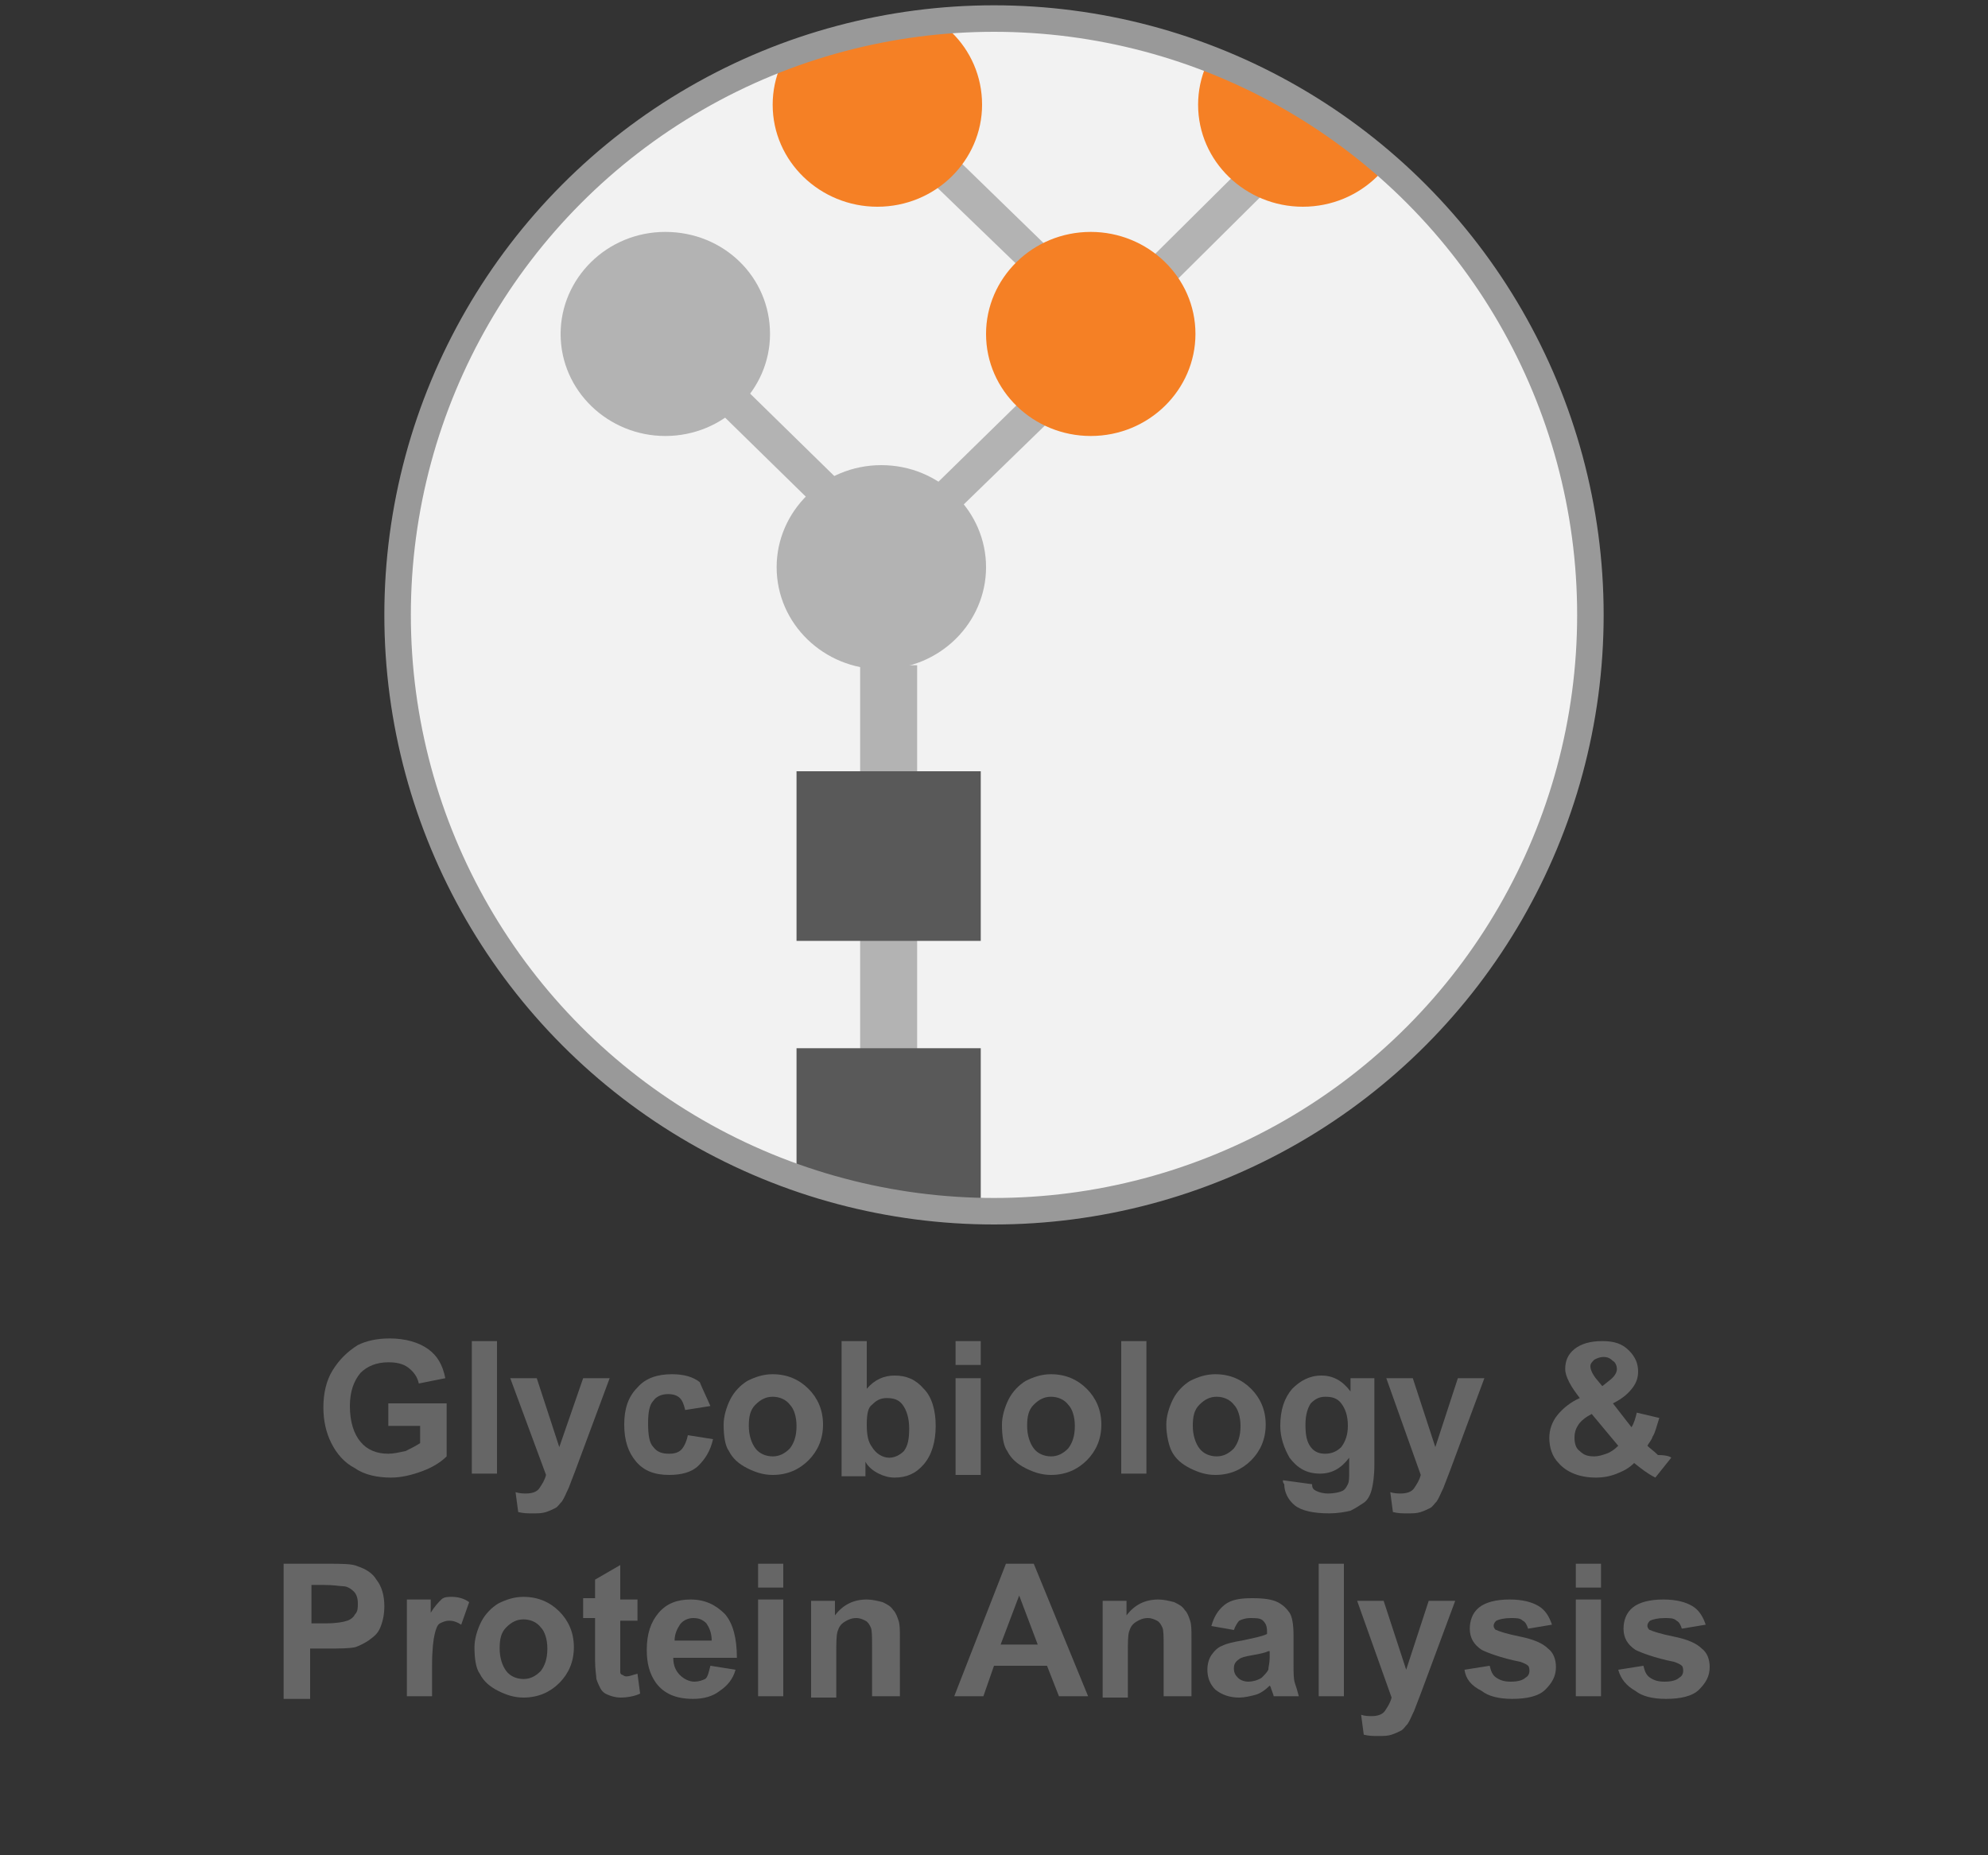 <?xml version="1.0" encoding="utf-8"?>
<!-- Generator: Adobe Illustrator 25.0.0, SVG Export Plug-In . SVG Version: 6.00 Build 0)  -->
<svg version="1.1" id="Layer_1" xmlns="http://www.w3.org/2000/svg" xmlns:xlink="http://www.w3.org/1999/xlink" x="0px" y="0px"
	 viewBox="0 0 150 140" style="enable-background:new 0 0 150 140;" xml:space="preserve">
<rect x="0" y="0" width="150" height="140" fill="#333333" stroke="none"/>
<style type="text/css">
	.st0{fill:#F2F2F2;}
	.st1{clip-path:url(#SVGID_2_);}
	.st2{fill:#B3B3B3;}
	.st3{fill:#595959;}
	.st4{fill:#F58025;}
	.st5{fill:none;stroke:#999999;stroke-width:2;stroke-miterlimit:10;}
	.st6{fill:#666666;}
</style>
<circle class="st0" cx="75" cy="46.4" r="45"/>
<g>
	<defs>
		<circle id="SVGID_1_" cx="75" cy="46.4" r="45"/>
	</defs>
	<clipPath id="SVGID_2_">
		<use xlink:href="#SVGID_1_"  style="overflow:visible;"/>
	</clipPath>
	<g class="st1">
		<rect x="64.9" y="68.4" class="st2" width="4.3" height="13.4"/>
		<rect x="64.9" y="50.2" class="st2" width="4.3" height="10.7"/>
		<polygon class="st2" points="66.4,39.3 64.5,41.1 50.1,27 52,25.2 		"/>
		<polygon class="st2" points="69.8,40.9 68,39.1 82.3,25.1 84.2,26.9 		"/>
		<polygon class="st2" points="82.4,21.9 80.6,23.7 66.1,9.7 68,7.9 		"/>
		<polygon class="st2" points="86.3,23.6 84.5,21.8 98.5,7.9 100.3,9.7 		"/>
		<rect x="60.1" y="79.1" class="st3" width="13.9" height="13.4"/>
		<rect x="60.1" y="58.2" class="st3" width="13.9" height="12.8"/>
		<path class="st2" d="M74.4,42.8c0,4.2-3.5,7.7-7.9,7.7c-4.3,0-7.9-3.4-7.9-7.7c0-4.2,3.5-7.7,7.9-7.7
			C70.9,35.1,74.4,38.6,74.4,42.8z"/>
		<path class="st2" d="M58.1,25.2c0,4.2-3.5,7.7-7.9,7.7c-4.3,0-7.9-3.4-7.9-7.7c0-4.2,3.5-7.7,7.9-7.7
			C54.6,17.5,58.1,20.9,58.1,25.2z"/>
		<path class="st4" d="M90.2,25.2c0,4.2-3.5,7.7-7.9,7.7c-4.3,0-7.9-3.4-7.9-7.7c0-4.2,3.5-7.7,7.9-7.7
			C86.6,17.5,90.2,20.9,90.2,25.2z"/>
		<path class="st4" d="M74.1,7.9c0,4.2-3.5,7.7-7.9,7.7c-4.3,0-7.9-3.4-7.9-7.7c0-4.2,3.5-7.7,7.9-7.7C70.6,0.2,74.1,3.6,74.1,7.9z"
			/>
		<path class="st4" d="M106.2,7.9c0,4.2-3.5,7.7-7.9,7.7c-4.3,0-7.9-3.4-7.9-7.7c0-4.2,3.5-7.7,7.9-7.7
			C102.7,0.2,106.2,3.6,106.2,7.9z"/>
	</g>
</g>
<circle class="st5" cx="75" cy="46.4" r="45"/>
<g>
	<path class="st6" d="M29.3,107.6v-1.7h4.4v4c-0.4,0.4-1,0.8-1.8,1.1c-0.8,0.3-1.6,0.5-2.4,0.5c-1,0-2-0.2-2.7-0.7
		c-0.8-0.4-1.4-1.1-1.8-1.9c-0.4-0.8-0.6-1.7-0.6-2.7c0-1,0.2-2,0.7-2.8s1.1-1.4,1.9-1.9c0.6-0.3,1.4-0.5,2.4-0.5
		c1.2,0,2.2,0.3,2.9,0.8c0.7,0.5,1.1,1.2,1.3,2.2l-2,0.4c-0.1-0.5-0.4-0.9-0.8-1.2c-0.4-0.3-0.9-0.4-1.5-0.4c-0.9,0-1.6,0.3-2.1,0.8
		c-0.5,0.6-0.8,1.4-0.8,2.5c0,1.2,0.3,2.1,0.8,2.7c0.5,0.6,1.2,0.9,2.1,0.9c0.4,0,0.8-0.1,1.3-0.2c0.4-0.2,0.8-0.4,1.1-0.6v-1.3
		H29.3z"/>
	<path class="st6" d="M35.6,111.2v-10h1.9v10H35.6z"/>
	<path class="st6" d="M38.5,104h2l1.7,5.2L44,104h2l-2.6,7l-0.5,1.3c-0.2,0.4-0.3,0.7-0.5,1c-0.2,0.2-0.3,0.4-0.5,0.5
		c-0.2,0.1-0.4,0.2-0.7,0.3c-0.3,0.1-0.6,0.1-1,0.1c-0.4,0-0.7,0-1.1-0.1l-0.2-1.5c0.3,0.1,0.6,0.1,0.8,0.1c0.4,0,0.8-0.1,1-0.4
		c0.2-0.3,0.4-0.6,0.5-1L38.5,104z"/>
	<path class="st6" d="M53.6,106.1l-1.9,0.3c-0.1-0.4-0.2-0.7-0.4-0.9c-0.2-0.2-0.5-0.3-0.9-0.3c-0.5,0-0.9,0.2-1.1,0.5
		c-0.3,0.3-0.4,0.9-0.4,1.7c0,0.9,0.1,1.5,0.4,1.8c0.3,0.4,0.7,0.5,1.2,0.5c0.4,0,0.7-0.1,0.9-0.3c0.2-0.2,0.4-0.6,0.5-1.1l1.9,0.3
		c-0.2,0.9-0.6,1.5-1.1,2s-1.3,0.7-2.2,0.7c-1.1,0-1.9-0.3-2.5-1c-0.6-0.7-0.9-1.6-0.9-2.8c0-1.2,0.3-2.1,1-2.8c0.6-0.7,1.5-1,2.6-1
		c0.9,0,1.6,0.2,2.1,0.6C53,104.8,53.3,105.4,53.6,106.1z"/>
	<path class="st6" d="M54.6,107.5c0-0.6,0.2-1.3,0.5-1.9s0.8-1.1,1.3-1.4c0.6-0.3,1.2-0.5,1.9-0.5c1.1,0,2,0.4,2.7,1.1
		c0.7,0.7,1.1,1.6,1.1,2.7c0,1.1-0.4,2-1.1,2.7c-0.7,0.7-1.6,1.1-2.7,1.1c-0.7,0-1.3-0.2-1.9-0.5c-0.6-0.3-1.1-0.7-1.4-1.3
		C54.7,109.1,54.6,108.3,54.6,107.5z M56.5,107.6c0,0.7,0.2,1.3,0.5,1.7s0.8,0.6,1.3,0.6s0.9-0.2,1.3-0.6c0.3-0.4,0.5-0.9,0.5-1.7
		c0-0.7-0.2-1.3-0.5-1.6c-0.3-0.4-0.8-0.6-1.3-0.6s-0.9,0.2-1.3,0.6S56.5,106.9,56.5,107.6z"/>
	<path class="st6" d="M63.5,111.2v-10h1.9v3.6c0.6-0.7,1.3-1,2.1-1c0.9,0,1.6,0.3,2.2,1c0.6,0.6,0.9,1.6,0.9,2.8
		c0,1.2-0.3,2.2-0.9,2.9c-0.6,0.7-1.3,1-2.2,1c-0.4,0-0.8-0.1-1.2-0.3c-0.4-0.2-0.8-0.5-1-0.9v1.1H63.5z M65.4,107.5
		c0,0.8,0.1,1.3,0.4,1.7c0.3,0.5,0.8,0.8,1.3,0.8c0.4,0,0.8-0.2,1.1-0.5c0.3-0.4,0.4-0.9,0.4-1.7c0-0.8-0.2-1.4-0.5-1.8
		c-0.3-0.4-0.7-0.5-1.2-0.5c-0.5,0-0.8,0.2-1.1,0.5C65.5,106.2,65.4,106.7,65.4,107.5z"/>
	<path class="st6" d="M72.1,103v-1.8H74v1.8H72.1z M72.1,111.2V104H74v7.3H72.1z"/>
	<path class="st6" d="M75.6,107.5c0-0.6,0.2-1.3,0.5-1.9s0.8-1.1,1.3-1.4c0.6-0.3,1.2-0.5,1.9-0.5c1.1,0,2,0.4,2.7,1.1
		c0.7,0.7,1.1,1.6,1.1,2.7c0,1.1-0.4,2-1.1,2.7c-0.7,0.7-1.6,1.1-2.7,1.1c-0.7,0-1.3-0.2-1.9-0.5c-0.6-0.3-1.1-0.7-1.4-1.3
		C75.7,109.1,75.6,108.3,75.6,107.5z M77.5,107.6c0,0.7,0.2,1.3,0.5,1.7s0.8,0.6,1.3,0.6s0.9-0.2,1.3-0.6c0.3-0.4,0.5-0.9,0.5-1.7
		c0-0.7-0.2-1.3-0.5-1.6c-0.3-0.4-0.8-0.6-1.3-0.6s-0.9,0.2-1.3,0.6S77.5,106.9,77.5,107.6z"/>
	<path class="st6" d="M84.6,111.2v-10h1.9v10H84.6z"/>
	<path class="st6" d="M88,107.5c0-0.6,0.2-1.3,0.5-1.9s0.8-1.1,1.3-1.4c0.6-0.3,1.2-0.5,1.9-0.5c1.1,0,2,0.4,2.7,1.1
		c0.7,0.7,1.1,1.6,1.1,2.7c0,1.1-0.4,2-1.1,2.7c-0.7,0.7-1.6,1.1-2.7,1.1c-0.7,0-1.3-0.2-1.9-0.5c-0.6-0.3-1.1-0.7-1.4-1.3
		C88.2,109.1,88,108.3,88,107.5z M90,107.6c0,0.7,0.2,1.3,0.5,1.7s0.8,0.6,1.3,0.6s0.9-0.2,1.3-0.6c0.3-0.4,0.5-0.9,0.5-1.7
		c0-0.7-0.2-1.3-0.5-1.6c-0.3-0.4-0.8-0.6-1.3-0.6s-0.9,0.2-1.3,0.6S90,106.9,90,107.6z"/>
	<path class="st6" d="M96.8,111.7L99,112c0,0.3,0.1,0.4,0.3,0.5c0.2,0.1,0.5,0.2,0.9,0.2c0.5,0,0.9-0.1,1.1-0.2
		c0.2-0.1,0.3-0.3,0.4-0.5c0.1-0.2,0.1-0.5,0.1-0.9v-1.1c-0.6,0.8-1.3,1.2-2.2,1.2c-1,0-1.7-0.4-2.3-1.2c-0.4-0.7-0.7-1.5-0.7-2.4
		c0-1.2,0.3-2.1,0.9-2.8c0.6-0.6,1.3-1,2.2-1c0.9,0,1.6,0.4,2.2,1.2v-1h1.8v6.5c0,0.9-0.1,1.5-0.2,1.9s-0.3,0.8-0.6,1
		s-0.6,0.4-1,0.6c-0.4,0.1-1,0.2-1.6,0.2c-1.2,0-2.1-0.2-2.6-0.6c-0.5-0.4-0.8-1-0.8-1.6C96.8,111.9,96.8,111.8,96.8,111.7z
		 M98.5,107.5c0,0.8,0.1,1.3,0.4,1.7c0.3,0.4,0.7,0.5,1.1,0.5c0.5,0,0.9-0.2,1.2-0.5c0.3-0.4,0.5-0.9,0.5-1.6c0-0.8-0.2-1.3-0.5-1.7
		s-0.7-0.5-1.2-0.5c-0.5,0-0.8,0.2-1.1,0.5C98.7,106.2,98.5,106.7,98.5,107.5z"/>
	<path class="st6" d="M104.6,104h2l1.7,5.2l1.7-5.2h2l-2.6,7l-0.5,1.3c-0.2,0.4-0.3,0.7-0.5,1c-0.2,0.2-0.3,0.4-0.5,0.5
		c-0.2,0.1-0.4,0.2-0.7,0.3c-0.3,0.1-0.6,0.1-1,0.1c-0.4,0-0.7,0-1.1-0.1l-0.2-1.5c0.3,0.1,0.6,0.1,0.8,0.1c0.4,0,0.8-0.1,1-0.4
		c0.2-0.3,0.4-0.6,0.5-1L104.6,104z"/>
	<path class="st6" d="M126.1,110l-1.2,1.5c-0.6-0.3-1.1-0.7-1.6-1.1c-0.4,0.4-0.8,0.6-1.3,0.8s-1,0.3-1.6,0.3
		c-1.2,0-2.2-0.4-2.8-1.1c-0.5-0.5-0.7-1.2-0.7-1.9c0-0.6,0.2-1.2,0.6-1.7c0.4-0.5,1-1,1.7-1.3c-0.3-0.4-0.6-0.8-0.8-1.2
		c-0.2-0.4-0.3-0.7-0.3-1c0-0.6,0.2-1.1,0.7-1.5c0.5-0.4,1.2-0.6,2.1-0.6c0.9,0,1.5,0.2,2,0.7s0.7,1,0.7,1.6c0,0.4-0.1,0.8-0.4,1.2
		s-0.7,0.8-1.5,1.2l1.4,1.8c0.2-0.3,0.3-0.7,0.4-1.1l1.7,0.4c-0.2,0.6-0.3,1.1-0.5,1.4c-0.1,0.3-0.3,0.5-0.4,0.7
		c0.2,0.2,0.5,0.4,0.8,0.7C125.7,109.8,126,109.9,126.1,110z M120.1,106.7c-0.4,0.2-0.8,0.5-1,0.8s-0.3,0.6-0.3,1
		c0,0.4,0.1,0.8,0.4,1c0.3,0.3,0.6,0.4,1.1,0.4c0.3,0,0.6-0.1,0.9-0.2s0.6-0.3,0.9-0.6L120.1,106.7z M120.9,104.6l0.5-0.4
		c0.4-0.3,0.6-0.6,0.6-0.9c0-0.2-0.1-0.5-0.3-0.6c-0.2-0.2-0.4-0.3-0.7-0.3c-0.3,0-0.5,0.1-0.7,0.2c-0.2,0.2-0.3,0.3-0.3,0.5
		c0,0.2,0.1,0.5,0.4,0.9L120.9,104.6z"/>
	<path class="st6" d="M21.4,128v-10h3.2c1.2,0,2,0,2.4,0.2c0.6,0.2,1.1,0.5,1.4,1c0.4,0.5,0.6,1.2,0.6,2c0,0.6-0.1,1.1-0.3,1.6
		s-0.5,0.7-0.9,1c-0.3,0.2-0.7,0.4-1,0.5c-0.5,0.1-1.2,0.1-2.1,0.1h-1.3v3.8H21.4z M23.5,119.7v2.8h1.1c0.8,0,1.3-0.1,1.6-0.2
		s0.5-0.3,0.6-0.5c0.2-0.2,0.2-0.5,0.2-0.8c0-0.4-0.1-0.7-0.3-0.9s-0.5-0.4-0.8-0.4c-0.2,0-0.7-0.1-1.5-0.1H23.5z"/>
	<path class="st6" d="M32.6,128h-1.9v-7.3h1.8v1c0.3-0.5,0.6-0.8,0.8-1c0.2-0.2,0.5-0.2,0.8-0.2c0.4,0,0.9,0.1,1.3,0.4l-0.6,1.7
		c-0.3-0.2-0.6-0.3-0.9-0.3c-0.3,0-0.5,0.1-0.7,0.2c-0.2,0.1-0.3,0.4-0.4,0.8c-0.1,0.4-0.2,1.2-0.2,2.4V128z"/>
	<path class="st6" d="M35.8,124.3c0-0.6,0.2-1.3,0.5-1.9s0.8-1.1,1.3-1.4c0.6-0.3,1.2-0.5,1.9-0.5c1.1,0,2,0.4,2.7,1.1
		c0.7,0.7,1.1,1.6,1.1,2.7c0,1.1-0.4,2-1.1,2.7c-0.7,0.7-1.6,1.1-2.7,1.1c-0.7,0-1.3-0.2-1.9-0.5c-0.6-0.3-1.1-0.7-1.4-1.3
		C35.9,125.9,35.8,125.1,35.8,124.3z M37.7,124.4c0,0.7,0.2,1.3,0.5,1.7s0.8,0.6,1.3,0.6s0.9-0.2,1.3-0.6c0.3-0.4,0.5-0.9,0.5-1.7
		c0-0.7-0.2-1.3-0.5-1.6c-0.3-0.4-0.8-0.6-1.3-0.6s-0.9,0.2-1.3,0.6S37.7,123.7,37.7,124.4z"/>
	<path class="st6" d="M48.1,120.8v1.5h-1.3v2.9c0,0.6,0,0.9,0,1c0,0.1,0.1,0.2,0.2,0.2c0.1,0.1,0.2,0.1,0.3,0.1
		c0.2,0,0.4-0.1,0.8-0.2l0.2,1.5c-0.4,0.2-1,0.3-1.5,0.3c-0.3,0-0.7-0.1-0.9-0.2c-0.3-0.1-0.5-0.3-0.6-0.5c-0.1-0.2-0.2-0.4-0.3-0.7
		c0-0.2-0.1-0.7-0.1-1.4v-3.2H44v-1.5h0.9v-1.4l1.9-1.1v2.6H48.1z"/>
	<path class="st6" d="M53.6,125.7l1.9,0.3c-0.2,0.7-0.6,1.2-1.2,1.6c-0.5,0.4-1.2,0.6-2,0.6c-1.3,0-2.2-0.4-2.8-1.2
		c-0.5-0.7-0.7-1.5-0.7-2.5c0-1.2,0.3-2.1,0.9-2.8c0.6-0.7,1.4-1,2.4-1c1.1,0,1.9,0.4,2.6,1.1c0.6,0.7,0.9,1.8,0.9,3.3h-4.8
		c0,0.6,0.2,1,0.5,1.3c0.3,0.3,0.7,0.5,1.1,0.5c0.3,0,0.6-0.1,0.8-0.2S53.5,126.1,53.6,125.7z M53.7,123.8c0-0.6-0.2-1-0.4-1.3
		c-0.3-0.3-0.6-0.4-1-0.4c-0.4,0-0.8,0.2-1,0.5s-0.4,0.7-0.4,1.2H53.7z"/>
	<path class="st6" d="M57.2,119.8V118h1.9v1.8H57.2z M57.2,128v-7.3h1.9v7.3H57.2z"/>
	<path class="st6" d="M67.7,128h-1.9v-3.7c0-0.8,0-1.3-0.1-1.5c-0.1-0.2-0.2-0.4-0.4-0.5c-0.2-0.1-0.4-0.2-0.7-0.2
		c-0.3,0-0.6,0.1-0.9,0.3s-0.4,0.4-0.5,0.7c-0.1,0.3-0.1,0.9-0.1,1.7v3.3h-1.9v-7.3h1.8v1.1c0.6-0.8,1.4-1.2,2.4-1.2
		c0.4,0,0.8,0.1,1.2,0.2c0.4,0.2,0.6,0.3,0.8,0.6c0.2,0.2,0.3,0.5,0.4,0.8c0.1,0.3,0.1,0.7,0.1,1.3V128z"/>
	<path class="st6" d="M82.1,128h-2.2l-0.9-2.3h-4l-0.8,2.3H72l3.9-10H78L82.1,128z M78.3,124.1l-1.4-3.7l-1.4,3.7H78.3z"/>
	<path class="st6" d="M89.7,128h-1.9v-3.7c0-0.8,0-1.3-0.1-1.5c-0.1-0.2-0.2-0.4-0.4-0.5c-0.2-0.1-0.4-0.2-0.7-0.2
		c-0.3,0-0.6,0.1-0.9,0.3s-0.4,0.4-0.5,0.7c-0.1,0.3-0.1,0.9-0.1,1.7v3.3h-1.9v-7.3h1.8v1.1c0.6-0.8,1.4-1.2,2.4-1.2
		c0.4,0,0.8,0.1,1.2,0.2c0.4,0.2,0.6,0.3,0.8,0.6c0.2,0.2,0.3,0.5,0.4,0.8c0.1,0.3,0.1,0.7,0.1,1.3V128z"/>
	<path class="st6" d="M93.1,123l-1.7-0.3c0.2-0.7,0.5-1.2,1-1.6s1.2-0.5,2.1-0.5c0.9,0,1.5,0.1,1.9,0.3c0.4,0.2,0.7,0.5,0.9,0.8
		c0.2,0.3,0.3,0.9,0.3,1.7l0,2.2c0,0.6,0,1.1,0.1,1.4c0.1,0.3,0.2,0.6,0.3,1h-1.9c0-0.1-0.1-0.3-0.2-0.6c0-0.1-0.1-0.2-0.1-0.2
		c-0.3,0.3-0.7,0.6-1.1,0.7s-0.8,0.2-1.2,0.2c-0.7,0-1.3-0.2-1.8-0.6c-0.4-0.4-0.6-0.9-0.6-1.5c0-0.4,0.1-0.8,0.3-1.1
		c0.2-0.3,0.5-0.6,0.8-0.7c0.4-0.2,0.9-0.3,1.5-0.4c0.9-0.2,1.5-0.3,1.9-0.5v-0.2c0-0.4-0.1-0.6-0.3-0.8c-0.2-0.2-0.5-0.2-1-0.2
		c-0.3,0-0.6,0.1-0.8,0.2C93.4,122.4,93.2,122.7,93.1,123z M95.7,124.6c-0.2,0.1-0.6,0.2-1.2,0.3s-0.9,0.2-1,0.3
		c-0.3,0.2-0.4,0.4-0.4,0.7c0,0.3,0.1,0.5,0.3,0.7s0.5,0.3,0.8,0.3c0.3,0,0.7-0.1,1-0.3c0.2-0.2,0.4-0.4,0.5-0.6
		c0-0.2,0.1-0.5,0.1-0.9V124.6z"/>
	<path class="st6" d="M99.5,128v-10h1.9v10H99.5z"/>
	<path class="st6" d="M102.4,120.8h2l1.7,5.2l1.7-5.2h2l-2.6,7l-0.5,1.3c-0.2,0.4-0.3,0.7-0.5,1c-0.2,0.2-0.3,0.4-0.5,0.5
		c-0.2,0.1-0.4,0.2-0.7,0.3c-0.3,0.1-0.6,0.1-1,0.1c-0.4,0-0.7,0-1.1-0.1l-0.2-1.5c0.3,0.1,0.6,0.1,0.8,0.1c0.4,0,0.8-0.1,1-0.4
		c0.2-0.3,0.4-0.6,0.5-1L102.4,120.8z"/>
	<path class="st6" d="M110.5,126l1.9-0.3c0.1,0.4,0.2,0.7,0.5,0.9c0.3,0.2,0.6,0.3,1.1,0.3c0.5,0,0.9-0.1,1.1-0.3
		c0.2-0.1,0.3-0.3,0.3-0.5c0-0.1,0-0.3-0.1-0.4c-0.1-0.1-0.3-0.2-0.6-0.3c-1.5-0.3-2.5-0.7-2.9-0.9c-0.6-0.4-0.9-0.9-0.9-1.6
		c0-0.6,0.2-1.2,0.7-1.6s1.3-0.6,2.3-0.6c1,0,1.7,0.2,2.2,0.5s0.8,0.8,1,1.4l-1.8,0.3c-0.1-0.3-0.2-0.5-0.4-0.6
		c-0.2-0.2-0.5-0.2-0.9-0.2c-0.5,0-0.9,0.1-1.1,0.2c-0.1,0.1-0.2,0.2-0.2,0.4c0,0.1,0.1,0.3,0.2,0.3c0.2,0.1,0.8,0.3,1.8,0.5
		c1,0.2,1.7,0.5,2.1,0.9c0.4,0.3,0.6,0.8,0.6,1.4c0,0.7-0.3,1.2-0.8,1.7s-1.4,0.7-2.5,0.7c-1,0-1.8-0.2-2.3-0.6
		C111,127.2,110.6,126.7,110.5,126z"/>
	<path class="st6" d="M118.9,119.8V118h1.9v1.8H118.9z M118.9,128v-7.3h1.9v7.3H118.9z"/>
	<path class="st6" d="M122.1,126l1.9-0.3c0.1,0.4,0.2,0.7,0.5,0.9c0.3,0.2,0.6,0.3,1.1,0.3c0.5,0,0.9-0.1,1.1-0.3
		c0.2-0.1,0.3-0.3,0.3-0.5c0-0.1,0-0.3-0.1-0.4c-0.1-0.1-0.3-0.2-0.6-0.3c-1.5-0.3-2.5-0.7-2.9-0.9c-0.6-0.4-0.9-0.9-0.9-1.6
		c0-0.6,0.2-1.2,0.7-1.6s1.3-0.6,2.3-0.6c1,0,1.7,0.2,2.2,0.5s0.8,0.8,1,1.4l-1.8,0.3c-0.1-0.3-0.2-0.5-0.4-0.6
		c-0.2-0.2-0.5-0.2-0.9-0.2c-0.5,0-0.9,0.1-1.1,0.2c-0.1,0.1-0.2,0.2-0.2,0.4c0,0.1,0.1,0.3,0.2,0.3c0.2,0.1,0.8,0.3,1.8,0.5
		c1,0.2,1.7,0.5,2.1,0.9c0.4,0.3,0.6,0.8,0.6,1.4c0,0.7-0.3,1.2-0.8,1.7s-1.4,0.7-2.5,0.7c-1,0-1.8-0.2-2.3-0.6
		C122.7,127.2,122.3,126.7,122.1,126z"/>
</g>
</svg>
